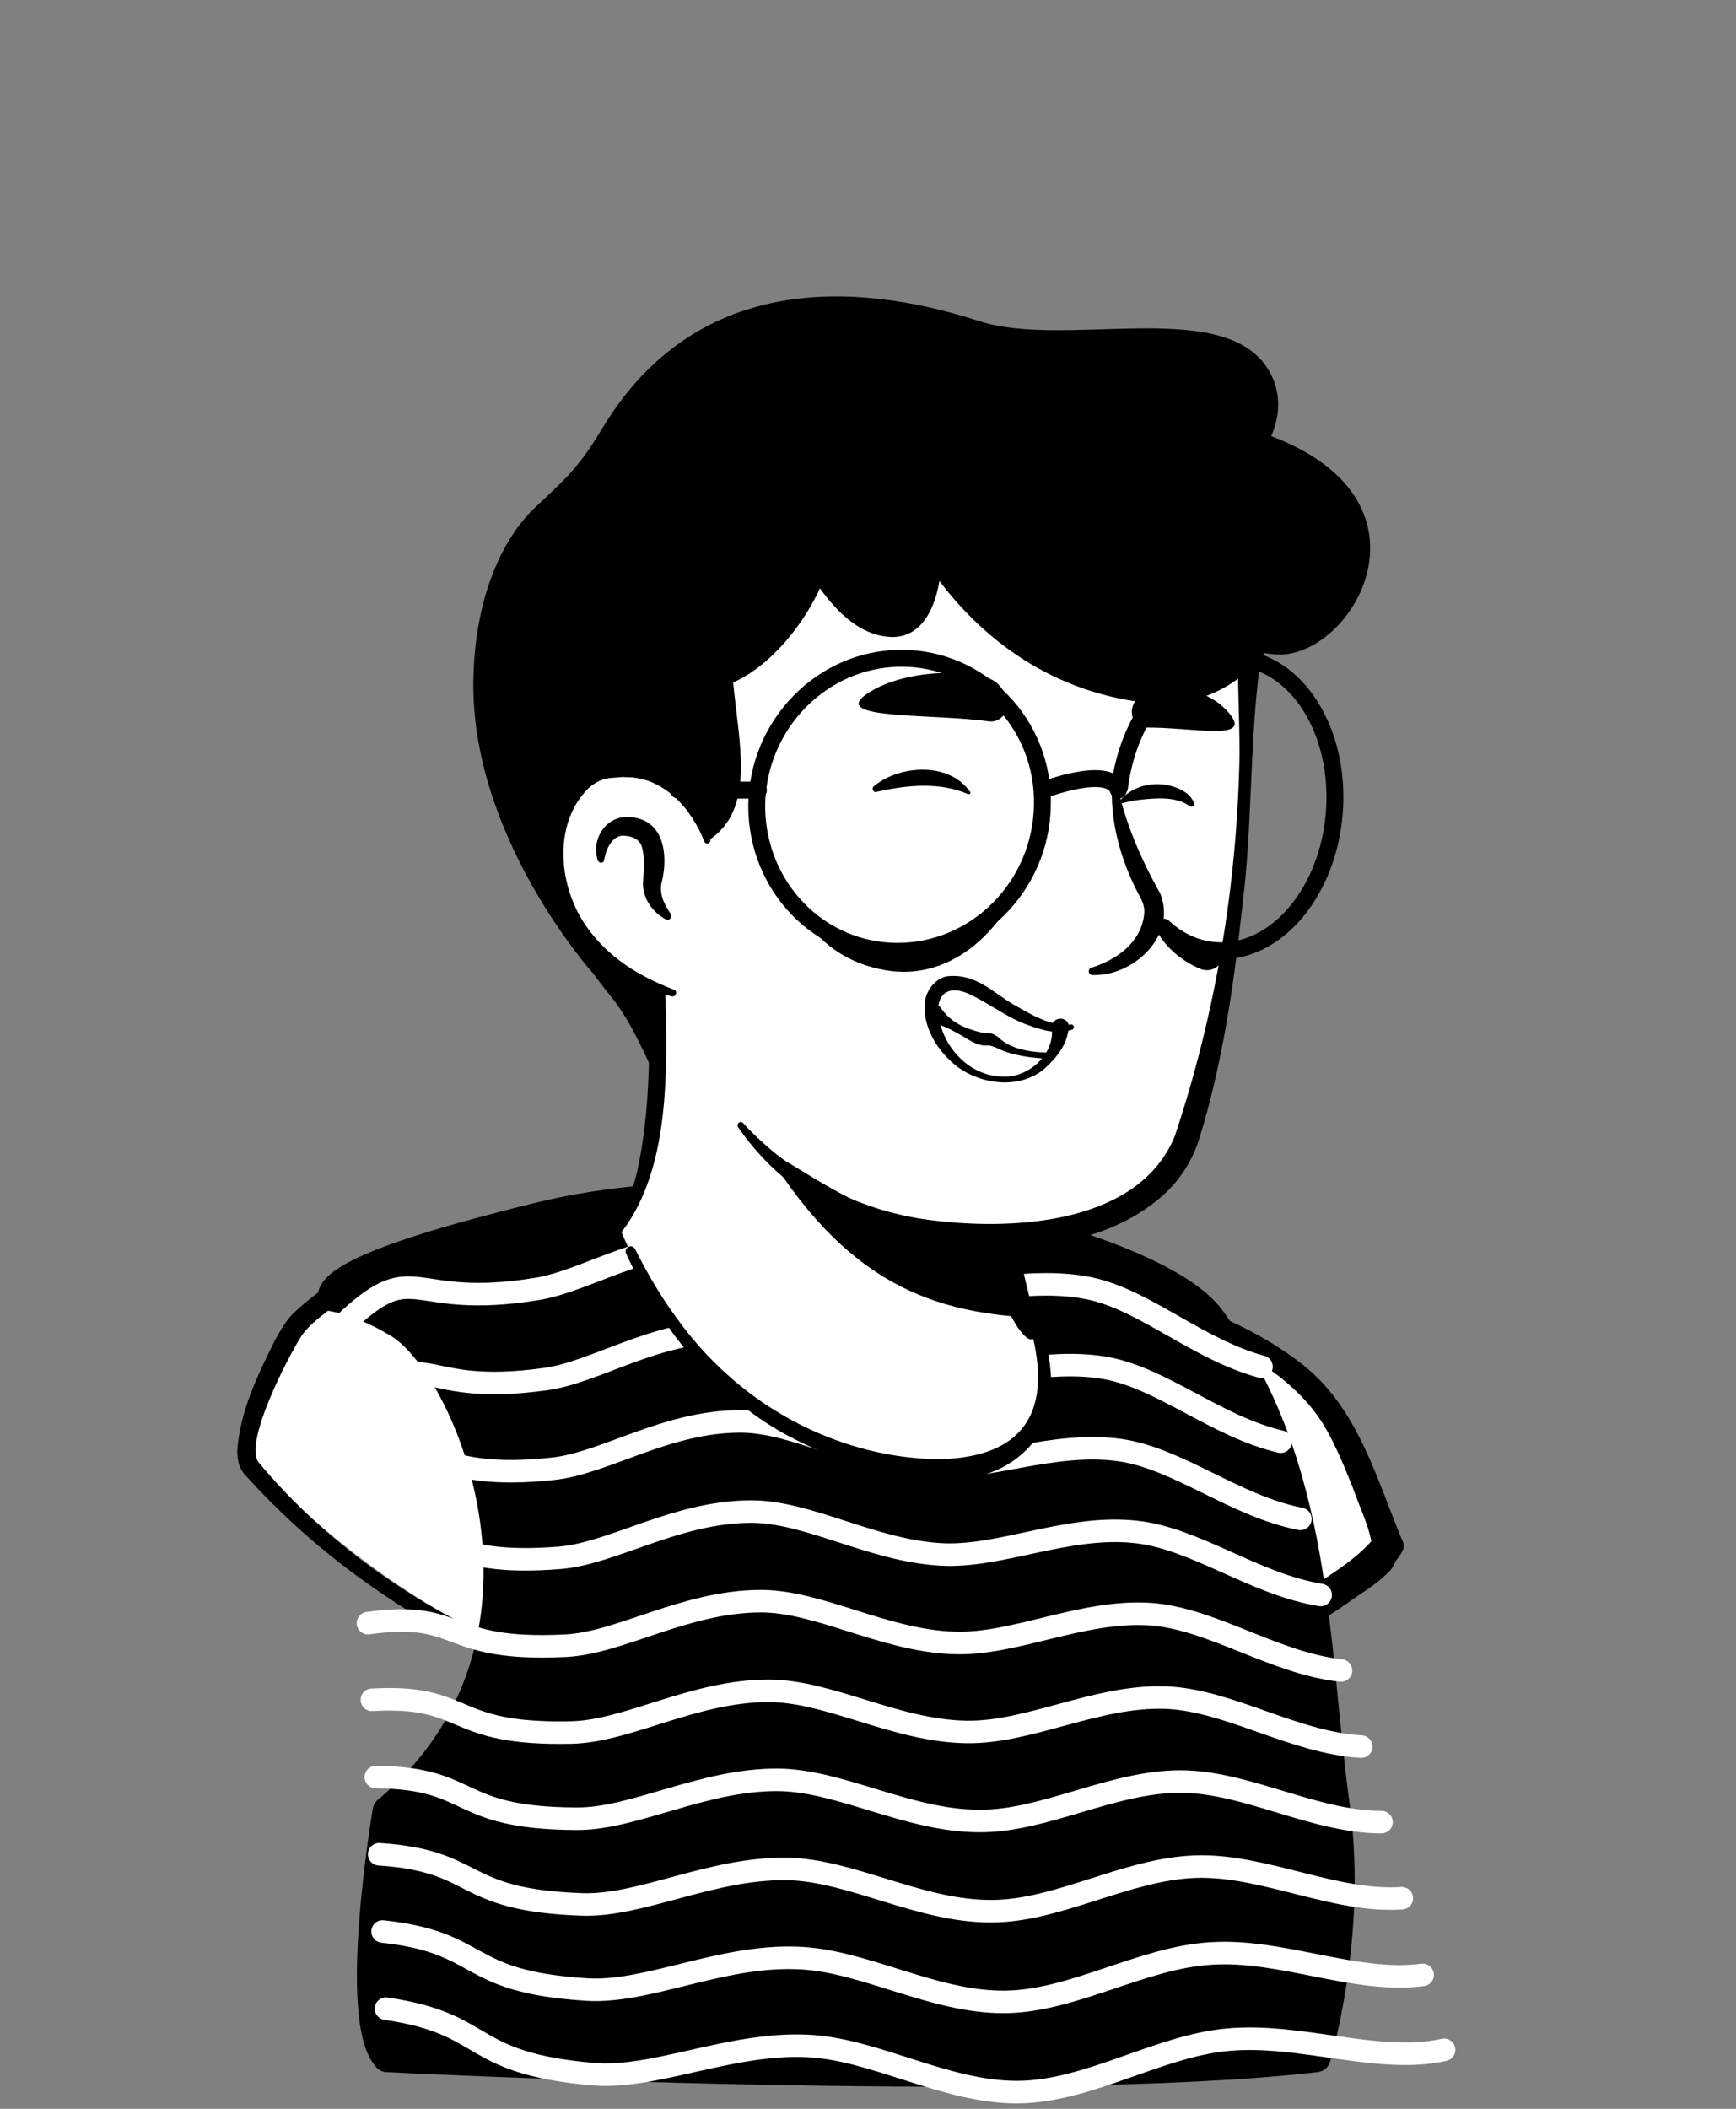 <svg width="84" height="102" viewBox="0 0 84 102" fill="none" xmlns="http://www.w3.org/2000/svg">
<rect x="0" y="0" width="84" height="102" fill="#808080" stroke="none"/>
<g clip-path="url(#clip0_159_2724)">
<path d="M64.912 76.875C64.722 77.011 64.503 77.148 64.312 77.284C64.094 77.42 63.904 77.557 63.685 77.666C63.495 77.775 63.331 77.884 63.14 77.993C63.113 78.02 63.086 78.02 63.059 78.047C62.431 78.429 61.777 78.783 61.123 79.111C60.932 79.22 60.714 79.329 60.523 79.41C60.523 79.41 60.496 79.438 60.469 79.438L59.814 79.765C59.378 79.983 58.915 80.174 58.479 80.365C58.261 80.474 58.015 80.555 57.797 80.637C57.579 80.719 57.334 80.828 57.115 80.91C56.897 80.992 56.652 81.101 56.434 81.182H56.407C56.189 81.264 55.943 81.346 55.725 81.428C55.234 81.591 54.717 81.755 54.226 81.918C54.062 81.973 53.871 82.028 53.708 82.082C53.19 82.246 52.672 82.382 52.154 82.491C51.963 82.546 51.772 82.573 51.554 82.627C51.063 82.736 50.545 82.845 50.055 82.954C49.946 82.982 49.864 82.982 49.755 83.009C49.591 83.036 49.401 83.064 49.237 83.091C48.992 83.118 48.773 83.172 48.528 83.2C48.419 83.227 48.31 83.227 48.201 83.254C48.065 83.281 47.901 83.309 47.738 83.309C47.301 83.363 46.838 83.418 46.402 83.472C46.266 83.5 46.102 83.5 45.966 83.527H45.938C45.748 83.554 45.557 83.554 45.366 83.581C45.175 83.609 44.984 83.609 44.793 83.609C44.684 83.609 44.548 83.636 44.439 83.636C44.221 83.636 44.03 83.663 43.839 83.663C43.567 83.663 43.321 83.691 43.049 83.691H41.686C30.181 83.527 19.849 78.647 12.461 70.905C12.461 70.905 12.461 70.878 12.434 70.878C11.616 70.142 12.325 66.216 15.624 63.735C19.767 60.6 29.691 58.637 29.691 58.637C29.691 58.637 33.534 58.01 47.792 60.982C56.134 62.727 62.486 65.262 66.03 72.132C66.766 73.549 67.502 75.73 64.912 76.875Z" fill="white"/>
<path d="M47.874 60.682C53.108 61.745 58.697 62.891 63.004 66.353C64.449 67.525 65.403 69.242 66.194 70.905C66.575 71.723 66.957 72.568 67.257 73.468C67.42 74.068 67.666 74.749 67.529 75.458C67.502 75.649 67.339 75.894 67.202 76.031C66.575 76.657 65.894 77.039 65.212 77.53C61.205 80.311 56.598 82.273 51.827 83.309C41.195 85.626 29.691 83.827 20.34 78.239C17.232 76.358 14.37 74.068 11.916 71.369C11.644 71.042 11.644 70.496 11.644 70.142C11.671 69.324 11.889 68.534 12.162 67.797C12.816 66.107 13.661 64.417 15.106 63.245C16.142 62.536 17.259 61.936 18.404 61.446C22.003 59.919 25.792 58.856 29.691 58.42C30.018 58.392 30.072 58.856 29.745 58.91C26.01 59.674 22.303 60.819 18.841 62.373C17.587 62.999 16.251 63.545 15.242 64.526C14.288 65.562 13.606 66.843 13.061 68.152C12.707 68.942 12.461 70.197 12.57 70.823C14.288 72.868 16.305 74.667 18.486 76.221C30.427 84.563 48.556 85.109 61.259 78.157C62.404 77.53 63.522 76.821 64.585 76.085C65.103 75.731 65.648 75.431 66.057 75.022C66.085 74.995 66.057 75.022 66.057 75.049C66.057 75.076 66.03 75.104 66.03 75.104C66.057 74.776 65.948 74.34 65.812 73.904C65.321 72.323 64.531 70.66 63.685 69.215C62.35 67.061 60.087 65.698 57.797 64.608C56.216 63.872 54.553 63.299 52.863 62.754C51.173 62.209 49.455 61.745 47.738 61.337C47.301 61.227 47.438 60.6 47.874 60.682Z" fill="black"/>
</g>
<g clip-path="url(#clip1_159_2724)">
<path d="M64.913 76.875C64.722 77.011 64.504 77.148 64.313 77.284C64.095 77.42 63.904 77.557 63.686 77.666C63.495 77.775 63.331 77.884 63.141 77.993C63.114 78.02 63.086 78.02 63.059 78.047C62.432 78.429 61.778 78.783 61.123 79.111C60.932 79.22 60.715 79.329 60.524 79.41C60.524 79.41 60.496 79.438 60.469 79.438L59.815 79.765C59.379 79.983 58.915 80.174 58.479 80.365C58.261 80.474 58.016 80.555 57.797 80.637C57.579 80.719 57.334 80.828 57.116 80.91C56.898 80.992 56.653 81.101 56.434 81.182H56.407C56.189 81.264 55.944 81.346 55.726 81.428C55.235 81.591 54.717 81.755 54.226 81.918C54.063 81.973 53.872 82.028 53.708 82.082C53.19 82.246 52.672 82.382 52.154 82.491C51.964 82.546 51.773 82.573 51.555 82.627C51.064 82.736 50.546 82.845 50.055 82.954C49.947 82.982 49.864 82.982 49.755 83.009C49.592 83.036 49.401 83.064 49.237 83.091C48.992 83.118 48.774 83.172 48.529 83.2C48.42 83.227 48.31 83.227 48.202 83.254C48.065 83.281 47.902 83.309 47.738 83.309C47.302 83.363 46.838 83.418 46.402 83.472C46.266 83.5 46.102 83.5 45.966 83.527H45.939C45.748 83.554 45.557 83.554 45.366 83.581C45.175 83.609 44.985 83.609 44.794 83.609C44.685 83.609 44.548 83.636 44.439 83.636C44.221 83.636 44.031 83.663 43.84 83.663C43.567 83.663 43.322 83.691 43.049 83.691H41.686C30.182 83.527 19.85 78.647 12.462 70.905C12.462 70.905 12.462 70.878 12.434 70.878C11.617 70.469 12.189 65.807 15.488 63.326C19.631 60.191 29.691 58.637 29.691 58.637C29.691 58.637 33.535 58.01 47.793 60.982C55.426 62.563 62.514 65.071 65.103 69.433C65.812 70.632 67.53 72.977 67.23 74.749C67.066 75.703 65.731 76.139 64.913 76.875Z" fill="white"/>
<path d="M47.873 60.681C52.944 61.772 58.887 62.726 63.058 66.025C65.73 68.151 66.602 71.531 67.883 74.585C67.992 74.776 67.883 74.966 67.802 75.13C67.066 76.275 65.866 77.038 64.775 77.802C61.586 79.955 58.015 81.591 54.334 82.654C42.012 86.225 28.082 83.99 17.641 76.493C15.541 74.994 13.606 73.276 11.888 71.368L12.025 71.477C11.588 71.177 11.479 70.632 11.479 70.168C11.616 68.26 12.461 66.515 13.306 64.825C13.579 64.335 13.879 63.789 14.315 63.408C18.322 59.727 24.919 58.31 30.181 57.819C30.508 57.792 30.535 58.255 30.235 58.31C25.355 59.209 20.285 60.354 16.141 63.19C15.596 63.626 14.942 64.062 14.56 64.662C13.933 65.643 11.725 69.896 12.543 70.768C18.24 77.556 26.8 81.455 35.497 82.491C44.057 83.636 53.08 82.463 60.741 78.401C61.831 77.829 62.895 77.202 63.903 76.493C64.83 75.866 65.757 75.266 66.466 74.421L66.438 74.476L66.411 74.966C66.329 73.958 65.811 72.976 65.484 72.022C65.103 71.068 64.694 70.059 64.203 69.187C63.222 67.415 61.531 66.161 59.759 65.207C57.933 64.225 55.943 63.517 53.898 62.917C51.854 62.317 49.809 61.799 47.71 61.336C47.301 61.227 47.437 60.6 47.873 60.681Z" fill="black"/>
<path d="M16.06 62.727C16.06 62.727 17.423 62.89 19.304 64.035C22.82 66.189 28.327 79.574 18.731 87.589C18.731 87.589 17.014 97.621 18.731 99.529C18.731 99.529 50.136 101.111 63.685 99.529C63.685 99.529 65.484 93.641 64.612 87.344C63.522 79.356 63.849 70.96 58.587 63.79C56.188 60.519 44.166 57.683 37.214 57.738C30.181 57.82 27.264 58.556 25.41 59.019C23.529 59.51 16.196 61.282 16.06 62.727Z" fill="black" stroke="black" stroke-width="1.397" stroke-miterlimit="10" stroke-linecap="round" stroke-linejoin="round"/>
<path d="M16.877 63.817C20.176 60.791 19.794 63.353 25.982 62.345C28.354 61.963 31.162 60 34.788 60.082C37.405 60.137 40.24 62.099 43.593 62.536C46.292 62.89 49.509 61.663 52.726 62.318C55.425 62.89 57.933 65.262 61.04 66.107" stroke="white" stroke-width="1.09" stroke-miterlimit="10" stroke-linecap="round" stroke-linejoin="round"/>
<path d="M17.123 67.442C20.994 65.125 20.258 67.552 26.391 66.706C28.818 66.379 31.708 64.362 35.306 64.389C37.978 64.416 40.867 66.352 44.248 66.679C47.001 66.952 50.218 65.616 53.462 66.161C56.243 66.652 58.833 68.996 61.968 69.732M17.368 71.096C21.621 69.405 20.694 71.695 26.773 71.041C29.281 70.768 32.225 68.751 35.824 68.751C38.55 68.751 41.522 70.659 44.902 70.932C47.71 71.15 50.954 69.678 54.198 70.141C57.033 70.55 59.732 72.84 62.922 73.467M17.613 74.803C22.111 73.685 21.076 75.839 27.1 75.348C29.663 75.13 32.689 73.14 36.288 73.113C39.096 73.086 42.149 74.994 45.529 75.185C48.419 75.348 51.636 73.74 54.934 74.094C57.851 74.394 60.687 76.629 63.903 77.147M17.804 78.511C22.466 77.856 21.348 79.901 27.373 79.601C30.017 79.465 33.125 77.475 36.751 77.447C39.614 77.42 42.748 79.356 46.156 79.465C49.1 79.574 52.344 77.856 55.67 78.074C58.669 78.293 61.641 80.446 64.885 80.8M17.995 82.218C22.766 81.945 21.621 83.936 27.645 83.799C30.372 83.745 33.561 81.782 37.187 81.782C40.131 81.782 43.321 83.718 46.756 83.772C49.782 83.827 53.053 82 56.379 82.109C59.459 82.218 62.567 84.29 65.866 84.481M18.186 85.953C23.066 86.007 21.866 87.943 27.891 87.97C30.672 87.998 33.997 86.062 37.65 86.089C40.676 86.117 43.948 88.079 47.383 88.079C50.518 88.107 53.789 86.171 57.115 86.171C60.305 86.171 63.576 88.134 66.847 88.134M18.349 89.688C23.284 90.015 22.084 91.896 28.136 92.114C30.999 92.223 34.407 90.342 38.087 90.397C41.195 90.451 44.52 92.468 47.983 92.441C51.2 92.441 54.498 90.397 57.851 90.287C61.15 90.178 64.558 92.032 67.829 91.814M18.513 93.423C23.529 93.968 22.302 95.849 28.381 96.231C31.299 96.421 34.843 94.567 38.55 94.704C41.74 94.786 45.12 96.858 48.609 96.83C51.935 96.803 55.261 94.677 58.614 94.486C62.022 94.268 65.621 95.958 68.837 95.522M18.677 97.157C23.747 97.893 22.493 99.775 28.654 100.32C31.653 100.592 35.279 98.793 39.041 98.957C42.312 99.093 45.747 101.219 49.264 101.192C52.671 101.165 56.052 98.957 59.405 98.657C62.949 98.33 66.711 99.856 69.873 99.147" stroke="white" stroke-width="1.09" stroke-miterlimit="10" stroke-linecap="round" stroke-linejoin="round"/>
</g>
<path d="M50.437 67.933C49.864 70.741 46.157 72.432 39.914 69.896C33.426 67.279 30.618 61.036 29.909 59.183C33.753 51.986 31.081 46.997 31.081 46.997C39.941 46.233 47.684 56.593 47.684 56.593L48.883 61.718C48.992 62.154 49.21 62.536 49.537 62.808C50.11 63.817 50.791 66.134 50.437 67.933Z" fill="white"/>
<path d="M29.772 59.264C30.29 58.474 30.617 57.547 30.835 56.647C31.244 54.766 31.381 52.858 31.408 50.95V50.241C31.326 49.532 31.081 48.796 30.808 48.142C30.454 47.269 31.735 46.724 32.144 47.596C32.198 47.706 32.198 47.896 32.198 48.005C32.28 51.713 32.444 56.484 30.099 59.564C29.936 59.728 29.608 59.482 29.772 59.264ZM47.983 56.538C48.391 56.783 48.528 57.111 48.582 57.438C48.746 58.092 48.691 58.801 48.855 59.482C48.991 60.137 49.4 60.764 49.509 61.445C49.645 62.154 50.054 63.653 50.218 64.389C50.272 64.553 50.163 64.744 49.972 64.771C49.864 64.798 49.782 64.771 49.7 64.717C49.346 64.417 49.182 64.117 48.964 63.735C48.609 63.081 48.364 62.481 48.146 61.745C47.955 61.091 48.037 60.382 47.873 59.7C47.737 59.046 47.355 58.419 47.219 57.738C47.137 57.41 47.11 57.056 47.355 56.647C47.519 56.484 47.792 56.429 47.983 56.538Z" fill="black"/>
<path d="M49.946 63.735C44.739 63.462 40.486 61.827 36.343 54.439C39.832 57.52 43.949 58.692 48.283 59.237L48.856 61.745C48.965 62.181 49.619 63.462 49.946 63.735Z" fill="black"/>
<path d="M49.728 62.726C50.654 64.471 51.2 66.652 50.627 68.587C50.191 69.951 48.937 70.959 47.574 71.341C44.412 72.186 40.759 70.85 37.951 69.351C34.489 67.415 31.926 64.171 30.29 60.627C30.181 60.354 30.563 60.136 30.727 60.409C31.299 61.554 31.953 62.672 32.689 63.68C33.425 64.716 34.27 65.67 35.225 66.516C38.005 69.024 41.767 70.578 45.529 70.578C49.401 70.468 50.873 68.424 49.973 64.662C49.837 64.062 49.619 63.435 49.319 62.917C49.155 62.699 49.564 62.454 49.728 62.726Z" fill="black"/>
<path d="M60.278 29.985C60.769 32.275 60.388 33.802 60.169 40.127C59.951 46.342 58.152 55.12 55.944 57.328C54.254 58.992 48.829 60.3 44.003 59.073C41.55 58.446 39.478 57.029 37.788 56.02C35.661 54.739 33.808 50.786 32.281 48.251C31.081 46.26 31.191 48.659 29.637 46.942C27.483 44.597 24.893 39.881 26.174 31.539C28.246 18.018 38.96 16.436 46.893 17.936C54.881 19.435 58.97 23.961 60.278 29.985Z" fill="white"/>
<path d="M30.999 49.341C30.372 48.305 29.554 47.378 28.818 46.397C27.728 44.898 26.91 43.18 26.364 41.408C23.993 33.829 25.438 23.906 32.607 19.435C39.123 15.292 51.772 16.791 57.061 22.461C59.051 24.506 60.332 27.178 60.877 29.958C60.905 30.122 60.986 30.422 61.014 30.585C61.041 30.722 61.123 30.885 61.096 31.049C61.041 31.648 60.932 32.248 60.877 32.848C60.468 36.474 60.578 40.181 60.114 43.807C59.705 47.624 59.16 51.44 58.015 55.121C57.661 56.238 56.979 57.247 56.079 57.983C54.062 59.673 51.418 60.246 48.882 60.355C43.812 60.6 38.659 58.801 35.715 54.521C35.606 54.357 35.824 54.166 35.961 54.33C38.414 56.974 41.74 58.664 45.284 59.046C49.209 59.51 55.125 59.155 56.843 54.957C58.833 49.014 59.869 42.717 59.978 36.474C59.978 34.947 59.896 33.42 59.896 31.867C59.896 31.676 59.923 31.24 59.923 31.049C59.923 31.076 59.923 31.076 59.923 31.049C59.705 30.503 59.623 29.904 59.46 29.359C58.86 27.096 57.77 24.942 56.216 23.225C51.063 17.445 39.586 16 33.153 20.335C28.055 23.715 26.692 30.204 26.337 35.929C26.037 40.209 27.291 44.407 30.535 47.351L31.817 48.687C32.362 49.287 31.435 49.995 30.999 49.341Z" fill="black"/>
<path d="M34.216 40.672C34.216 40.672 33.371 36.583 29.39 37.074C25.956 37.51 24.756 45.743 32.553 48.033" fill="white"/>
<path d="M32.199 44.461C31.572 44.107 31.136 43.507 31.109 42.771C31.136 42.226 31.218 41.599 31.081 41.053C31 40.536 30.454 40.399 30.046 40.426C29.609 40.508 29.337 41.053 29.255 41.49C29.255 41.517 29.228 41.599 29.228 41.626C29.2 41.762 28.982 41.762 28.928 41.626C28.573 40.563 29.364 39.391 30.509 39.527C32.117 39.636 32.335 41.326 32.035 42.607C31.872 43.153 32.09 43.643 32.39 44.107L32.444 44.189C32.581 44.352 32.363 44.57 32.199 44.461ZM54.008 37.782C54.417 39.718 55.181 41.517 56.135 43.207C56.98 45.279 54.799 47.242 52.864 47.16C52.645 47.16 52.618 46.86 52.809 46.806C54.036 46.424 55.154 45.606 55.344 44.352C55.426 43.971 55.317 43.643 55.126 43.316C54.227 41.626 53.681 39.691 53.818 37.782C53.818 37.646 54.008 37.646 54.008 37.782Z" fill="black"/>
<path d="M34.079 40.699C33.452 39.091 32.089 37.564 30.263 37.592C30.099 37.564 29.826 37.619 29.663 37.619C29.199 37.646 28.818 37.81 28.463 38.137C26.719 39.882 27.018 42.962 28.436 44.898C28.927 45.579 29.554 46.179 30.263 46.669C30.971 47.16 31.762 47.542 32.607 47.869C32.798 47.924 32.716 48.223 32.525 48.196C30.699 47.815 28.954 46.915 27.755 45.416C25.901 43.18 25.519 39.445 27.727 37.264C28.218 36.828 28.899 36.501 29.581 36.501C29.799 36.501 30.126 36.447 30.344 36.501C31.489 36.556 32.58 37.128 33.289 38.028C33.916 38.791 34.27 39.718 34.379 40.645C34.379 40.808 34.134 40.863 34.079 40.699Z" fill="black"/>
<path d="M61.512 21.096C62.002 19.951 62.002 18.697 61.185 17.607C58.813 14.472 51.48 16.844 47.39 15.535C41.257 13.545 33.651 13.3 29.18 20.66C28.062 22.514 27.517 23.032 25.936 24.504C24.3 26.031 23.019 28.839 22.91 32.682C22.664 40.397 28.716 47.104 28.716 47.104C29.016 47.513 29.289 47.867 29.534 48.167C31.715 50.784 32.397 55.827 31.742 47.867C24.954 45.25 26.181 37.644 29.48 37.235C32.969 36.799 34.059 39.907 34.25 40.67C36.595 39.171 35.75 35.981 35.477 33.01C37.304 32.192 38.858 30.229 39.675 28.457C40.575 29.711 41.665 30.692 42.974 30.801C44.364 30.938 45.182 29.765 45.455 28.102C47.254 30.474 50.444 33.419 55.46 33.991C57.859 34.264 59.849 33.255 61.185 31.592C61.539 31.646 61.866 31.674 62.193 31.646C65.71 31.292 69.636 24.177 61.512 21.096Z" fill="black"/>
<path d="M47.846 34.892C48.446 34.974 48.91 34.347 48.691 33.748C48.582 33.42 48.392 33.12 48.092 32.93C47.165 32.357 43.703 32.303 41.876 33.611C40.24 34.811 45.12 34.511 47.846 34.892ZM55.398 35.192C54.907 35.192 54.607 34.565 54.852 34.047C54.989 33.775 55.18 33.529 55.452 33.393C56.297 32.984 58.56 33.23 59.569 34.62C60.468 35.847 57.66 35.165 55.398 35.192ZM46.838 38.409C45.447 37.809 43.866 37.973 42.421 38.3C42.258 38.355 42.149 38.137 42.285 38.028C43.539 36.992 45.911 36.855 46.919 38.273C47.001 38.327 46.947 38.437 46.838 38.409ZM57.551 38.982C56.897 38.518 55.943 38.6 55.18 38.682C54.907 38.709 54.634 38.764 54.334 38.845C54.253 38.873 54.171 38.736 54.225 38.682L54.28 38.627C54.962 37.919 56.025 37.755 56.952 38.109C57.279 38.246 57.606 38.437 57.769 38.818C57.851 38.954 57.66 39.091 57.551 38.982Z" fill="black"/>
<path d="M51.309 49.777C51.337 50.677 50.001 52.967 47.438 51.904C44.957 50.895 44.221 46.151 47.765 48.414C49.565 49.614 50.709 49.805 51.309 49.777Z" fill="white"/>
<path d="M51.881 49.804C51.145 50.05 50.436 49.831 49.755 49.586C48.746 49.232 47.928 48.577 46.974 48.114C45.666 47.487 45.148 48.332 45.502 49.559C45.856 50.867 47.001 52.012 48.419 52.067C49.673 52.203 51.009 51.058 50.9 49.777C50.791 49.232 51.581 49.068 51.718 49.586C51.69 50.513 51.118 51.167 50.518 51.712C49.319 52.694 47.492 52.476 46.292 51.576C45.366 50.84 44.602 49.668 44.766 48.414C44.82 47.869 45.338 47.242 45.911 47.214C47.247 47.105 48.037 48.005 49.073 48.605C49.891 49.068 50.818 49.641 51.772 49.559C51.936 49.504 52.045 49.722 51.881 49.804Z" fill="black"/>
<path d="M45.556 48.795C45.992 49.422 46.674 49.75 47.383 49.913C47.546 49.968 47.683 49.968 47.819 49.968C48.064 49.968 48.31 50.159 48.446 50.295C49.1 50.813 50 50.895 50.818 50.922C51.008 50.922 51.008 51.249 50.818 51.222C49.945 51.167 49.018 51.086 48.201 50.676C48.037 50.622 47.955 50.568 47.819 50.568C47.301 50.622 46.892 50.295 46.51 50.077C46.074 49.831 45.638 49.586 45.12 49.477C44.875 49.422 44.738 49.204 44.766 48.959C44.82 48.577 45.365 48.468 45.556 48.795Z" fill="black"/>
<path d="M55.589 44.08C55.589 44.08 55.916 45.934 58.07 46.861C58.615 47.079 59.188 46.724 59.188 46.124C59.16 46.124 55.725 44.298 55.589 44.08ZM38.742 44.08C38.742 44.08 39.75 46.37 42.776 46.915C45.802 47.487 48.556 45.307 49.837 41.654C49.837 41.654 48.801 45.034 44.657 45.661C40.568 46.343 38.742 44.08 38.742 44.08Z" fill="black"/>
<path d="M54.171 38.082C54.608 34.565 56.898 31.812 59.596 31.812C62.513 31.812 64.749 35.029 64.585 38.955C64.422 42.853 61.968 45.988 59.106 45.988C58.042 45.988 57.088 45.579 56.298 44.843M36.697 38.218H32.826M50.464 38.218C50.464 38.218 53.708 36.964 54.117 38.218M50.437 38.982C50.355 42.88 47.22 46.015 43.431 46.015C39.641 46.015 36.615 42.88 36.615 38.982C36.642 35.056 39.778 31.839 43.621 31.839C47.465 31.839 50.546 35.056 50.437 38.982Z" stroke="black" stroke-width="0.818" stroke-miterlimit="10" stroke-linecap="round" stroke-linejoin="round"/>
<defs>
<clipPath id="clip0_159_2724">
<rect width="83.42" height="83.42" fill="white" transform="translate(0.548 0.979)"/>
</clipPath>
<clipPath id="clip1_159_2724">
<rect width="83.42" height="100.867" fill="white" transform="translate(0.548 0.979)"/>
</clipPath>
</defs>
</svg>
